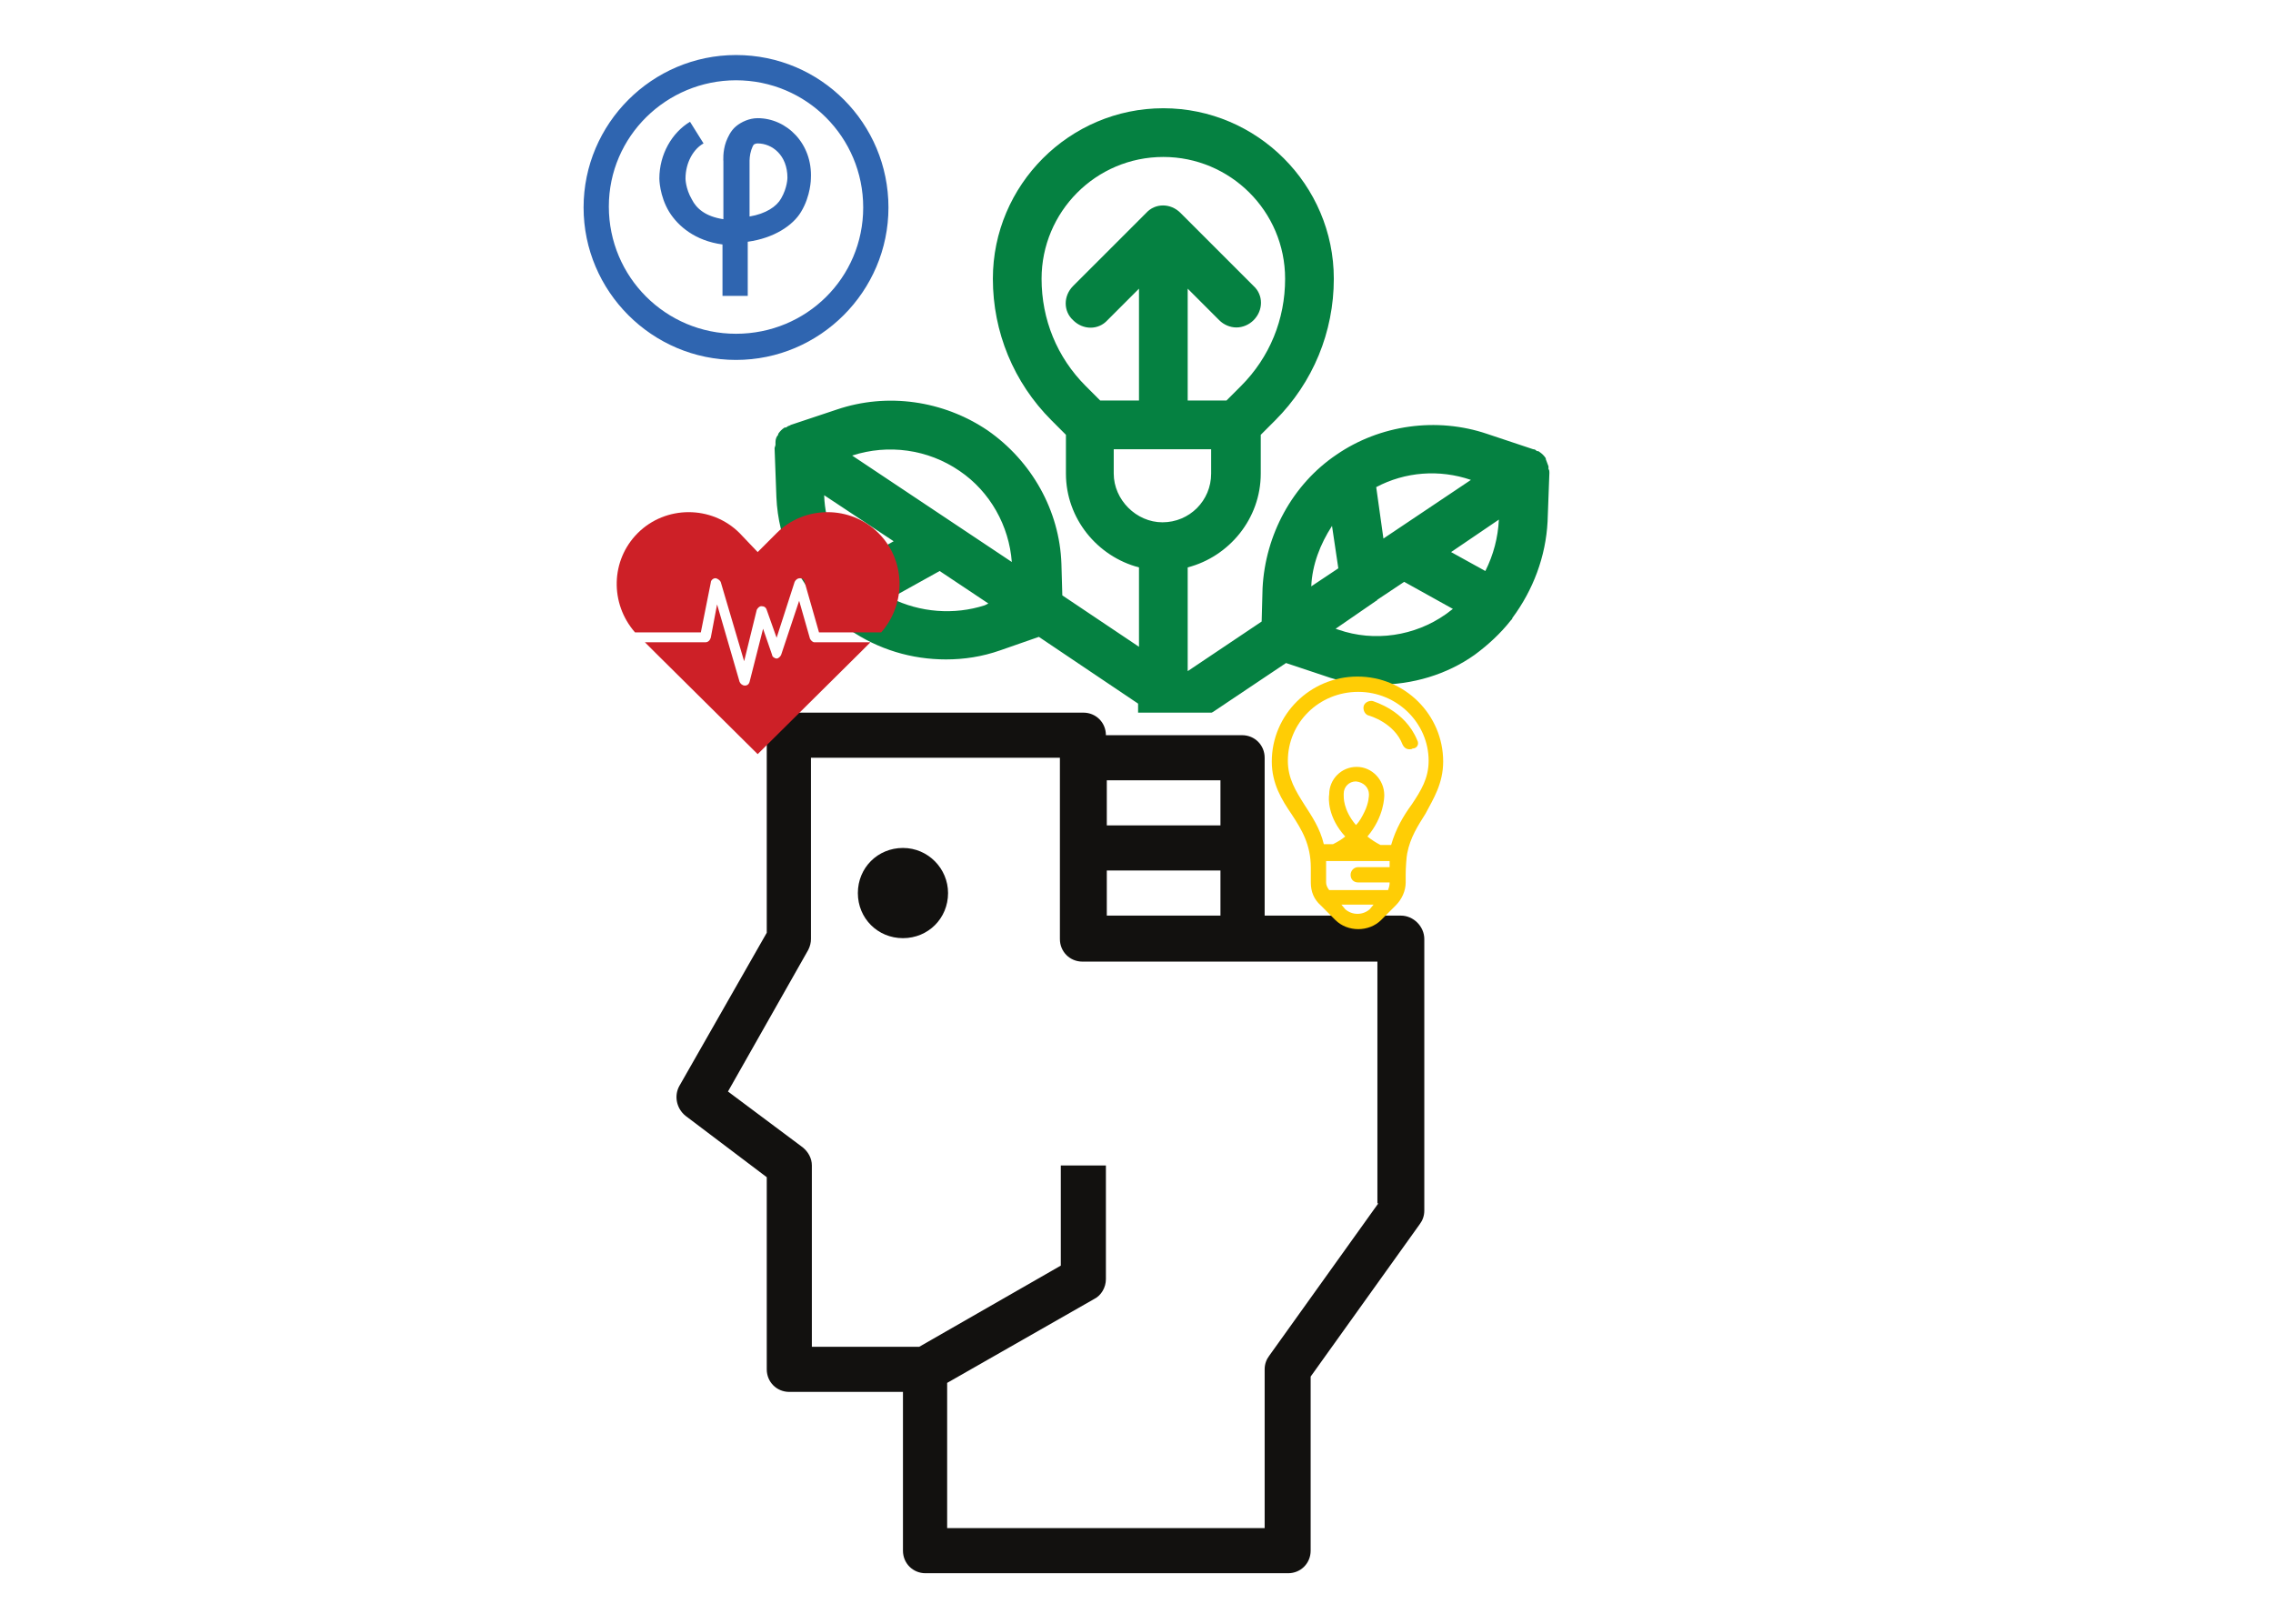 <svg width="252" height="180" viewBox="0 0 252 180" fill="none" xmlns="http://www.w3.org/2000/svg">
<path d="M252 0H0V180H252V0Z" fill="white"/>
<path d="M252 0H0V180H252V0Z" fill="white"/>
<path d="M171.776 52.4C171.776 52.3 171.776 52.1 171.676 52C171.676 51.9 171.676 51.8 171.676 51.7C171.576 51.4 171.476 51.2 171.376 50.9V50.8C171.176 50.5 170.976 50.3 170.676 50.1C170.576 50 170.476 50 170.376 50C170.276 49.9 170.176 49.8 169.976 49.8L164.876 48.1C159.276 46.2 152.976 47.1 148.176 50.4C143.276 53.7 140.276 59.3 139.976 65.2L139.876 68.9L131.676 74.4V62.9C136.276 61.7 139.776 57.5 139.776 52.5V48.2L141.376 46.6C145.576 42.4 147.876 36.8 147.876 30.9C147.876 20.5 139.376 12 128.976 12C118.576 12 110.076 20.5 110.076 30.9C110.076 36.8 112.376 42.4 116.576 46.6L118.176 48.2V52.5C118.176 57.5 121.676 61.7 126.276 62.9V71.7L117.776 66L117.676 62.5C117.476 56.6 114.376 51.1 109.476 47.7C104.576 44.4 98.376 43.5 92.776 45.4L87.676 47.1C87.576 47.2 87.376 47.2 87.276 47.3C87.176 47.4 87.076 47.4 86.976 47.4C86.676 47.6 86.476 47.8 86.276 48.1V48.2C86.076 48.4 85.976 48.7 85.976 49C85.976 49.1 85.976 49.2 85.976 49.3C85.976 49.4 85.876 49.6 85.876 49.7L86.076 55.1C86.276 59.9 88.376 64.4 91.676 67.7C91.776 67.8 91.876 67.9 91.976 68C92.676 68.6 93.376 69.3 94.176 69.8C97.376 72 101.076 73.1 104.876 73.1C106.876 73.1 108.876 72.8 110.876 72.1L115.176 70.6L126.176 78V82.7C123.576 82.2 120.976 82 118.376 82H88.476C86.976 82 85.776 83.2 85.776 84.7V108.2L75.376 126.4C74.676 127.6 74.976 129.1 76.076 129.9L85.776 137.2V160.1C85.776 161.6 86.976 162.8 88.476 162.8H101.976V170.9C101.976 172.4 103.176 173.6 104.676 173.6H148.176C149.576 173.6 150.676 172.6 150.876 171.2C151.776 163.2 154.576 155.4 158.676 149.8C162.276 144.8 164.076 138.9 164.076 132.8V127.6C164.076 107.1 150.376 89.7 131.676 84V80.8L142.576 73.5L146.776 74.9C148.676 75.6 150.776 75.9 152.776 75.9C156.576 75.9 160.376 74.8 163.476 72.6C164.976 71.5 166.376 70.2 167.476 68.8C167.576 68.7 167.676 68.6 167.676 68.5C169.976 65.4 171.376 61.7 171.576 57.8L171.776 52.4ZM106.376 52.2C109.776 54.5 111.876 58.3 112.176 62.3L94.476 50.5C98.476 49.2 102.876 49.8 106.376 52.2ZM94.276 62.7C92.576 60.5 91.476 57.8 91.376 55V54.9L99.076 60L94.276 62.7ZM109.176 67.1C105.776 68.2 101.976 67.9 98.776 66.3L104.176 63.3L109.576 66.9L109.176 67.1ZM155.876 113.3C149.576 119.3 141.276 122.5 132.576 122.5H131.676C125.676 122.5 120.876 127.3 120.876 133.3H126.276C126.276 130.3 128.676 127.9 131.676 127.9H132.576C141.876 127.9 150.576 124.7 157.676 118.9C158.276 121.7 158.676 124.6 158.676 127.6V132.8C158.676 137.8 157.176 142.6 154.276 146.6C150.076 152.4 147.076 160.2 145.876 168.2H107.376V161.7L124.876 151.7C125.676 151.2 126.276 150.3 126.276 149.4V138.6H120.876V147.8L103.976 157.4H91.176V135.9C91.176 135 90.776 134.3 90.076 133.7L81.176 127L90.776 110.2C90.976 109.8 91.176 109.3 91.176 108.9V87.5H118.376C121.076 87.5 123.676 87.8 126.176 88.3V95.6H131.576V89.8C142.776 93.7 151.676 102.3 155.876 113.3ZM115.476 30.9C115.476 23.5 121.476 17.4 128.976 17.4C136.376 17.4 142.476 23.4 142.476 30.9C142.476 35.4 140.776 39.6 137.576 42.8L135.976 44.4H131.676V32L135.176 35.5C135.676 36 136.376 36.3 137.076 36.3C137.776 36.3 138.476 36 138.976 35.5C140.076 34.4 140.076 32.7 138.976 31.7L130.876 23.6C129.776 22.5 128.076 22.5 127.076 23.6L118.976 31.7C117.876 32.8 117.876 34.5 118.976 35.5C120.076 36.6 121.776 36.6 122.776 35.5L126.276 32V44.4H121.976L120.376 42.8C117.176 39.6 115.476 35.4 115.476 30.9ZM123.476 52.5V49.8H134.276V52.5C134.276 55.5 131.876 57.9 128.876 57.9C125.976 57.9 123.476 55.4 123.476 52.5ZM166.176 57.6C166.076 59.6 165.576 61.5 164.676 63.3L160.876 61.2L166.176 57.6ZM163.076 53.2L153.376 59.7L152.576 54C155.776 52.3 159.576 52 163.076 53.2ZM147.676 58.3L148.376 63L145.376 65C145.476 62.6 146.376 60.3 147.676 58.3ZM148.376 69.8L148.076 69.7L152.576 66.6C152.576 66.6 152.676 66.6 152.676 66.5L155.676 64.5L161.076 67.5C160.776 67.7 160.576 67.9 160.276 68.1C156.876 70.5 152.376 71.2 148.376 69.8Z" fill="#058141"/>
<rect x="62" y="79" width="108" height="101" fill="white"/>
<path d="M100.108 94C97.308 94 95.108 96.2 95.108 99C95.108 101.8 97.308 104 100.108 104C102.908 104 105.108 101.8 105.108 99C105.108 96.3 102.908 94 100.108 94Z" fill="#12110F"/>
<path d="M155.308 101.5H140.208V84C140.208 82.6 139.108 81.5 137.708 81.5H122.608C122.608 80.1 121.508 79 120.108 79H87.508C86.108 79 85.008 80.1 85.008 81.5V103.4L75.308 120.4C74.708 121.5 75.008 122.9 76.008 123.7L85.008 130.5V151.8C85.008 153.2 86.108 154.3 87.508 154.3H100.108V171.9C100.108 173.3 101.208 174.4 102.608 174.4H142.808C144.208 174.4 145.308 173.3 145.308 171.9V152.6L157.408 135.7C157.708 135.3 157.908 134.8 157.908 134.2V104.1C157.908 102.7 156.708 101.5 155.308 101.5ZM122.708 86.5H135.308V91.5H122.708V86.5ZM122.708 96.5H135.308V101.5H122.708V96.5ZM152.808 133.4L140.708 150.3C140.408 150.7 140.208 151.2 140.208 151.8V169.4H105.008V153.3L121.308 144C122.108 143.6 122.608 142.7 122.608 141.8V129.2H117.608V140.3L101.908 149.3H90.008V129.2C90.008 128.4 89.608 127.7 89.008 127.2L80.708 121L89.608 105.3C89.808 104.9 89.908 104.5 89.908 104.1V84H117.508V104.1C117.508 105.5 118.608 106.6 120.008 106.6H152.708V133.4H152.808Z" fill="#12110F"/>
<path d="M89.8 70.8L88.6 66.6L86.6 72.6C86.5 72.8 86.3 73 86.1 73C85.9 73 85.6 72.8 85.6 72.6L84.6 69.7L83.1 75.6C83 75.9 82.8 76 82.6 76C82.3 76 82.1 75.8 82 75.6L79.5 67L78.8 70.7C78.7 71 78.5 71.2 78.2 71.2H71.5L72.7 72.4L84 83.6L95.3 72.4L96.5 71.2H90.3C90.1 71.2 89.9 71 89.8 70.8ZM97.4 59.1C94.3 56 89.2 56 86.1 59.1L84 61.2L82 59.1C78.9 56 73.8 56 70.7 59.1C67.7 62.1 67.6 66.9 70.4 70.1H77.7L78.8 64.6C78.8 64.3 79.1 64.1 79.3 64.1C79.5 64.1 79.8 64.3 79.9 64.5L82.5 73.3L83.9 67.6C84 67.4 84.2 67.2 84.4 67.2C84.7 67.2 84.9 67.3 85 67.6L86.1 70.7L88.1 64.5C88.2 64.3 88.4 64.1 88.7 64.1C89 64.1 89.2 64.3 89.2 64.5L90.8 70.1H97.7C100.5 66.9 100.4 62.1 97.4 59.1Z" fill="#CD2027"/>
<path d="M157.116 82.042C155.759 78.733 152.366 77.8 152.196 77.715C151.772 77.63 151.263 77.885 151.179 78.309C151.094 78.733 151.348 79.242 151.772 79.327C151.772 79.327 154.571 80.091 155.505 82.552C155.674 82.891 155.929 83.061 156.268 83.061C156.353 83.061 156.522 83.061 156.607 82.976C157.116 82.976 157.371 82.467 157.116 82.042Z" fill="#FFCD05"/>
<path d="M154.232 93.667H153.045C152.536 93.412 152.027 93.073 151.603 92.733C153.469 90.527 153.469 88.321 153.469 88.151C153.469 86.454 152.112 85.012 150.415 85.012C148.719 85.012 147.362 86.37 147.362 88.067C147.277 88.491 147.192 90.612 149.143 92.733C148.719 93.073 148.295 93.327 147.786 93.582H146.768C146.344 91.8 145.411 90.442 144.647 89.254C143.629 87.642 142.781 86.285 142.781 84.333C142.781 80.091 146.259 76.697 150.585 76.697C154.911 76.697 158.388 80.176 158.388 84.333C158.388 86.285 157.54 87.642 156.522 89.17C155.589 90.442 154.741 91.885 154.232 93.667ZM149.143 100.794L148.719 100.285H152.281L151.857 100.794C151.094 101.473 149.906 101.473 149.143 100.794ZM151.772 88.067C151.772 88.151 151.772 89 151.263 90.018C151.009 90.527 150.754 91.036 150.33 91.461C148.888 89.764 148.973 88.321 148.973 88.151V88.067V87.982C148.973 87.218 149.567 86.624 150.33 86.624C151.179 86.709 151.772 87.303 151.772 88.067ZM147.022 97.824V96.212C147.022 95.958 147.022 95.703 147.022 95.448H154.062C154.062 95.618 154.062 95.873 154.062 96.127H150.585C150.076 96.127 149.737 96.552 149.737 96.976C149.737 97.485 150.076 97.824 150.585 97.824H154.062V97.909C154.062 98.164 153.978 98.418 153.893 98.673H147.362C147.107 98.333 147.022 98.079 147.022 97.824ZM160 84.418C160 79.242 155.759 75 150.5 75C145.241 75 141 79.242 141 84.418C141 86.879 142.103 88.661 143.205 90.273C144.308 91.97 145.326 93.582 145.326 96.212V97.824C145.326 98.842 145.665 99.691 146.429 100.37L148.04 101.982C148.719 102.661 149.652 103 150.585 103C151.518 103 152.451 102.661 153.129 101.982L154.741 100.37C155.42 99.691 155.844 98.758 155.844 97.824V96.891C155.844 96.297 155.929 94.939 156.013 94.6C156.353 92.818 157.201 91.546 158.049 90.188C158.897 88.576 160 86.879 160 84.418Z" fill="#FFCD05"/>
<path d="M84 15.9C85.6 15.9 87.3 17.2 87.3 19.7C87.3 19.7 87.3 20.8 86.6 22C86.1 22.9 84.9 23.7 83.1 24V17.8C83.1 17.8 83.1 17.2 83.3 16.6C83.4 16.3 83.5 16.1 83.6 16C83.7 16 83.7 15.9 84 15.9ZM84 13.1C83.1 13.1 82.2 13.5 81.6 14C81 14.5 80.7 15.2 80.5 15.7C80.1 16.8 80.2 17.9 80.2 17.9V24.3C78.2 24 77.2 23.1 76.7 22.1C76 20.9 76 19.8 76 19.8C76 18 76.9 16.5 78 15.9L76.5 13.5C74.5 14.7 73.1 17.1 73.1 19.8C73.1 19.8 73.1 21.7 74.2 23.5C75.2 25.1 77.1 26.7 80.1 27.1V32.8H82.9V26.8C85.8 26.4 87.9 25 88.8 23.5C89.9 21.7 89.9 19.8 89.9 19.8C90.1 15.9 87.2 13.1 84 13.1ZM81.6 8.9C89.4 8.9 95.7 15.2 95.7 23C95.7 30.8 89.4 37 81.6 37C73.8 37 67.5 30.7 67.5 22.9C67.5 15.1 73.9 8.9 81.6 8.9ZM81.6 6.1C72.3 6.1 64.7 13.7 64.7 23C64.7 32.3 72.3 39.9 81.6 39.9C90.9 39.9 98.5 32.3 98.5 23C98.5 13.7 91 6.1 81.6 6.1Z" fill="#2F65B0"/>
</svg>
